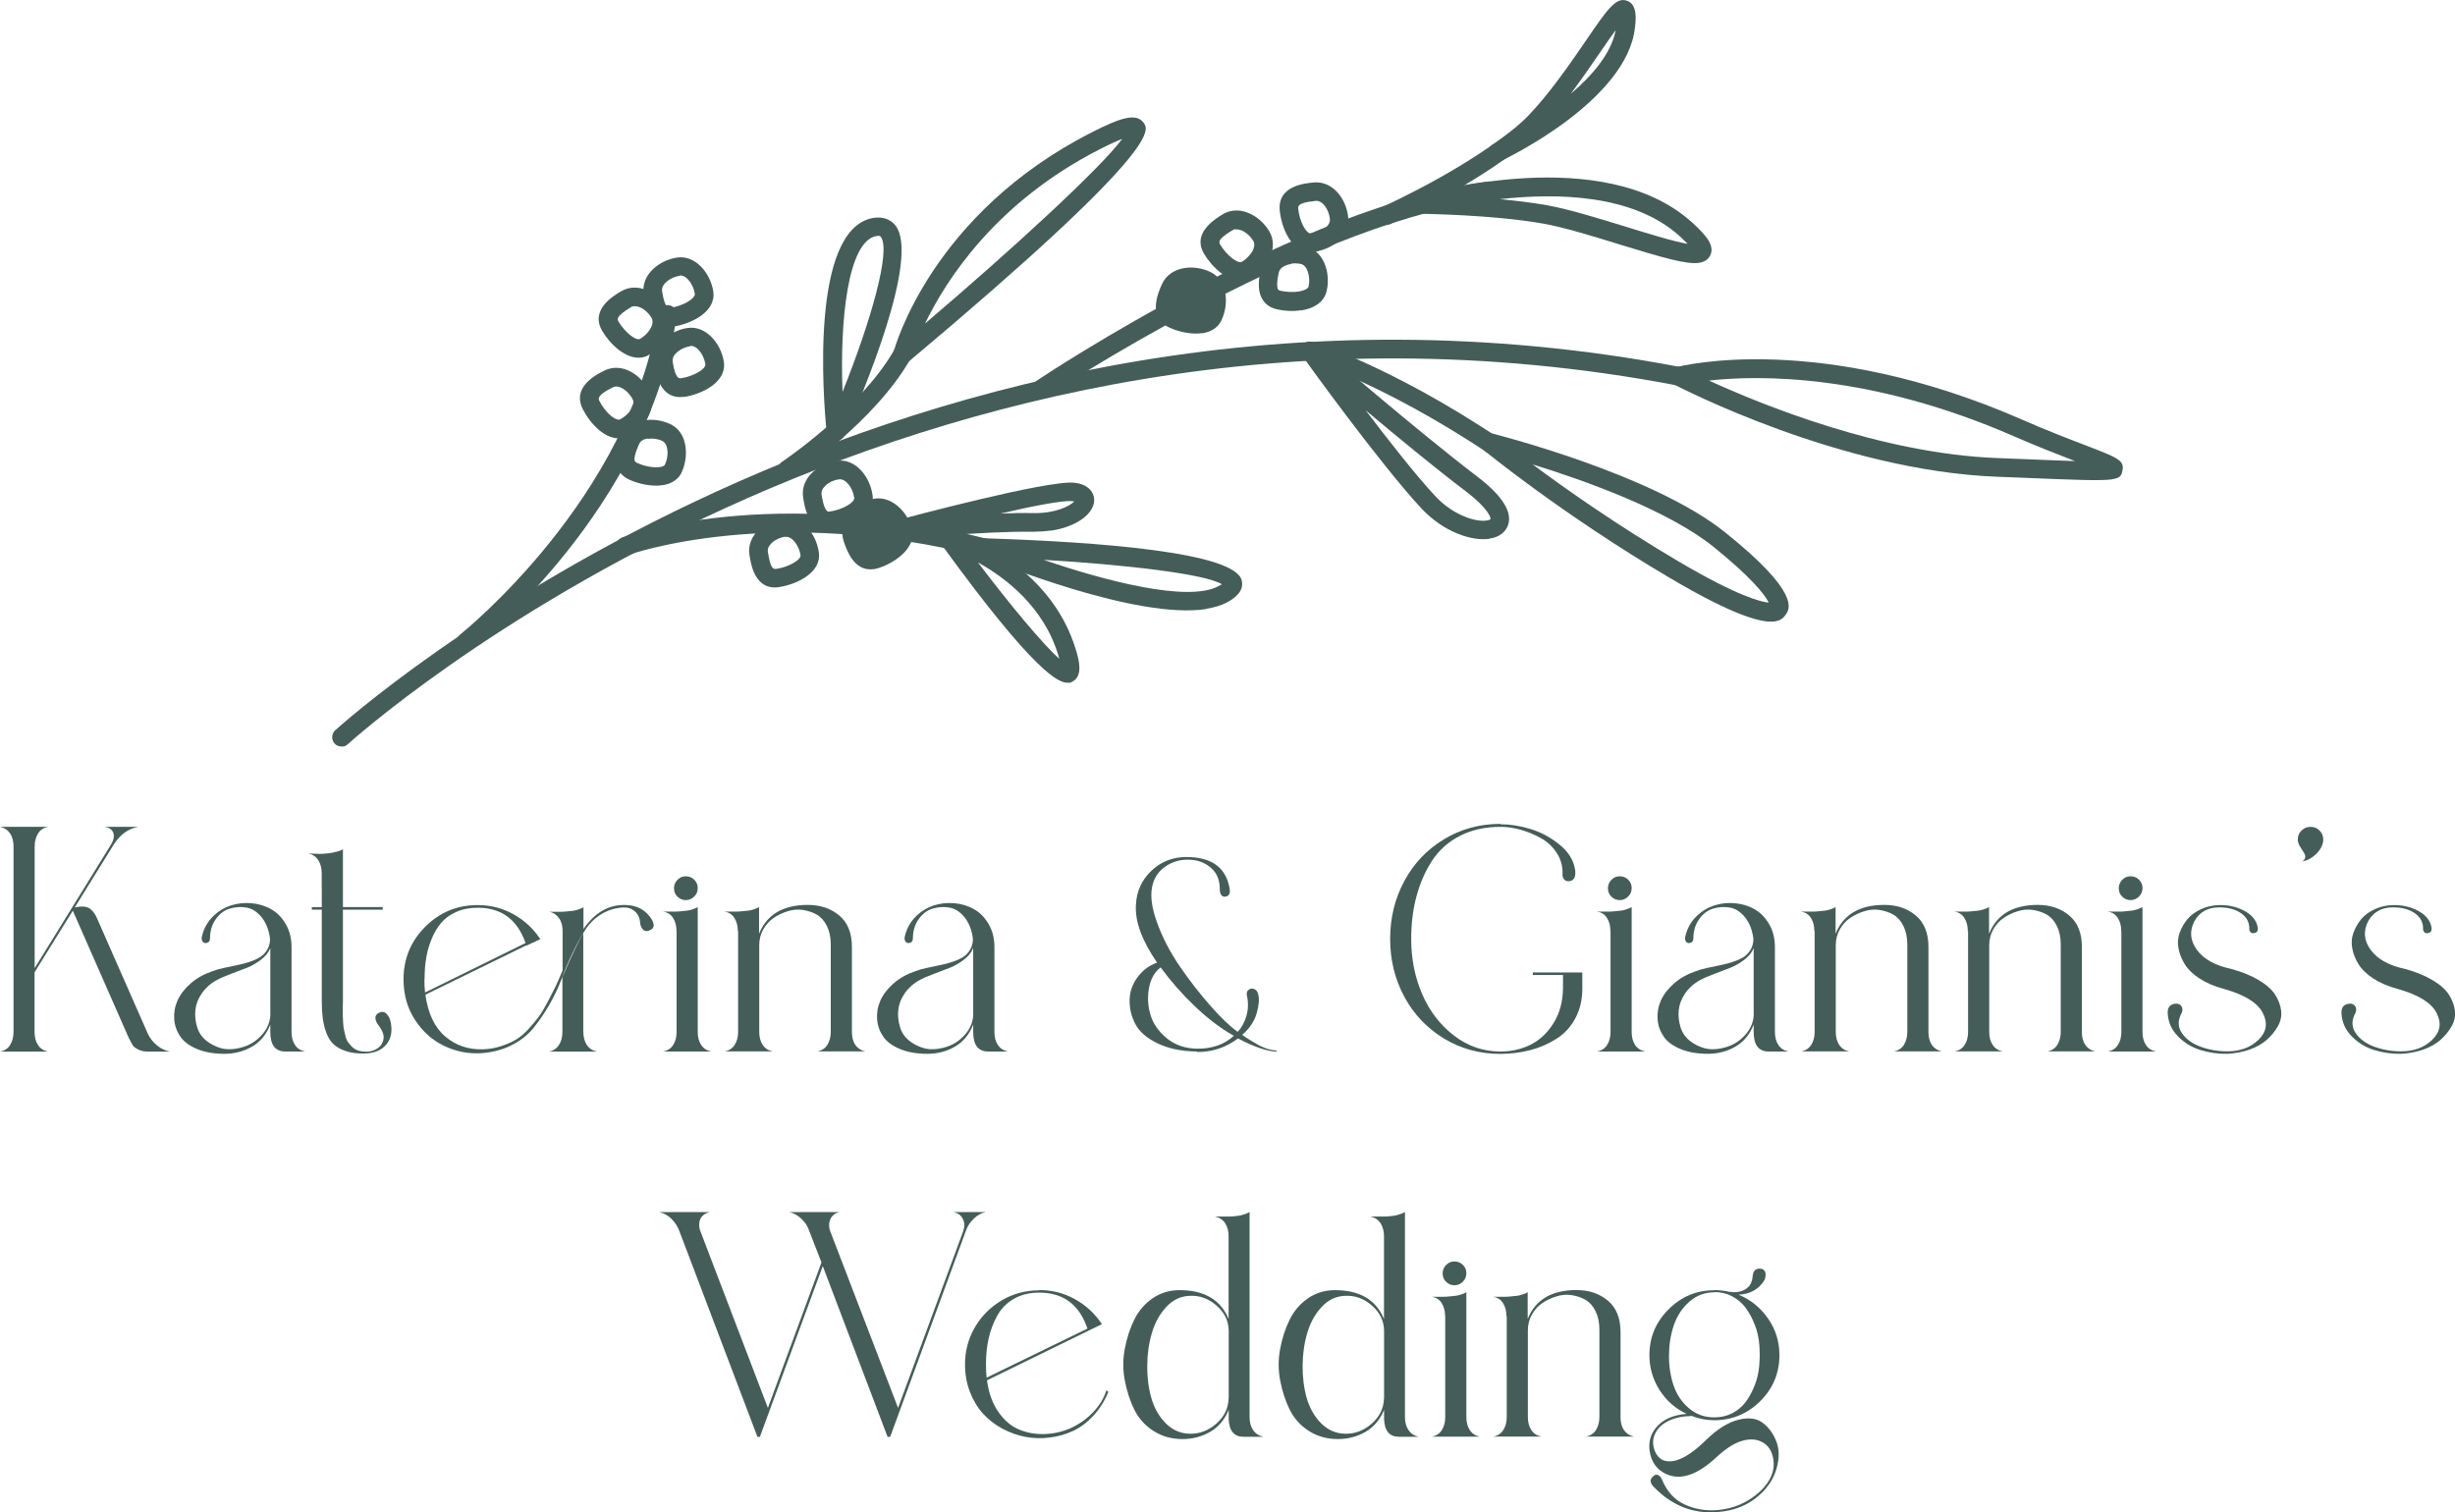 <?xml version="1.0" encoding="UTF-8"?>
<svg id="Layer_2" data-name="Layer 2" xmlns="http://www.w3.org/2000/svg" viewBox="0 0 267.02 164.5">
  <defs>
    <style>
      .cls-1 {
        fill: #455d58;
        stroke-width: 0px;
      }
    </style>
  </defs>
  <g id="Calque_1" data-name="Calque 1">
    <g>
      <path class="cls-1" d="m3.77,105.32l8.24-13.34c.33-.51.44-.95.33-1.33-.11-.37-.41-.61-.93-.7h3.6c-1.07.21-1.94.84-2.62,1.89-1.77,2.86-3.19,5.16-4.26,6.88.72-.16,1.25-.13,1.59.09.34.22.61.58.82,1.06l5.52,12.54c.23.51.57.95,1.01,1.31s.92.59,1.43.68h-2.41c-.42,0-.78-.08-1.08-.24-.3-.16-.5-.32-.59-.47s-.23-.41-.42-.79l-6.08-13.83-4.16,6.7v6.5c0,.56.12,1.03.37,1.41s.61.62,1.1.72H0c.49-.09.86-.33,1.1-.72s.37-.86.37-1.41v-20.19c0-.35-.05-.67-.16-.98-.1-.3-.27-.55-.49-.75-.22-.2-.5-.33-.82-.4h5.24c-.49.09-.86.33-1.1.72s-.37.85-.37,1.41v13.24Z"/>
      <path class="cls-1" d="m33.17,114.39h-2.13c-1.1,0-1.64-.71-1.64-2.13v-.8c-.42,1.07-1.08,1.87-1.97,2.39-.9.52-1.9.79-3.02.79s-2.13-.17-2.97-.52-1.45-.8-1.83-1.36c-.38-.56-.61-1.18-.66-1.87s.06-1.36.35-2.03c.29-.66.77-1.29,1.43-1.87.66-.58,1.45-1.02,2.36-1.33.35-.14.79-.27,1.33-.38s1.01-.21,1.43-.3c.42-.08.86-.2,1.31-.35.45-.15.83-.32,1.13-.51s.56-.45.77-.8.31-.74.31-1.19c-.12-.95-.42-1.73-.91-2.34-.49-.6-1.04-.96-1.66-1.06-.62-.11-1.23-.06-1.83.12-.61.19-1.11.58-1.52,1.17-.41.59-.61,1.29-.61,2.08,0,.28-.14.44-.42.49-.28.02-.44-.13-.49-.45,0-.12.02-.26.07-.42.21-.79.6-1.47,1.17-2.03.57-.56,1.22-.95,1.94-1.19.72-.23,1.47-.31,2.25-.24s1.49.28,2.13.65c.64.36,1.17.9,1.59,1.62s.63,1.56.63,2.51v9.22c0,.56.12,1.03.37,1.41.25.38.61.62,1.1.72Zm-3.77-4.16v-7.09c-.19.47-.52.89-1.01,1.26-.49.37-.98.66-1.48.86-.5.2-1.1.42-1.78.68-.69.26-1.22.49-1.59.7-.67.37-1.21.86-1.61,1.45-.4.59-.62,1.19-.68,1.8-.06.6,0,1.2.18,1.8.17.59.49,1.09.96,1.48s1.02.68,1.66.86c.64.17,1.39.15,2.25-.09.86-.23,1.59-.69,2.2-1.38.61-.69.91-1.46.91-2.32Z"/>
      <path class="cls-1" d="m34.99,96.65v-1.64c0-.56-.12-1.04-.37-1.43s-.61-.64-1.1-.73c.09,0,.3,0,.63.02s.56.02.7.02.35-.01.63-.04.51-.05.68-.09c.18-.04.37-.08.58-.14.21-.06.39-.13.56-.23v6.29h4.33v.28h-4.33v10.02c0,.09,0,.31-.02.65-.01.34-.01.59,0,.77.01.18.02.44.04.79s.04.62.09.82c.05.2.11.44.17.72.07.28.17.51.3.68.13.17.28.34.45.51.18.16.39.29.65.37.26.08.53.12.84.12.49,0,.91-.13,1.27-.38.36-.26.57-.6.63-1.05.06-.44-.17-.98-.68-1.61-.33-.58-.27-.98.18-1.19.4-.21.73-.09,1.01.35.09.12.16.27.21.45.28,1.07.14,1.94-.4,2.62-.55.68-1.39,1.01-2.53,1.01-.74,0-1.39-.09-1.94-.28-.55-.19-.98-.44-1.31-.75-.33-.31-.58-.73-.77-1.24-.19-.51-.31-1.02-.38-1.54-.07-.51-.11-1.12-.11-1.82v-10.02h-1.08v-.28h1.08v-2.03Z"/>
      <path class="cls-1" d="m70.92,100.08c.3.56.22.93-.24,1.12-.4.19-.7.08-.91-.31-.07-.12-.12-.26-.14-.42-.02-.56-.21-.99-.56-1.31-.35-.32-.78-.46-1.29-.44-.89.05-1.69.3-2.41.75-.72.45-1.31,1.04-1.76,1.76-.45.72-.9,1.54-1.34,2.46-.44.92-.84,1.86-1.2,2.83-.36.97-.81,1.91-1.35,2.83-.53.92-1.11,1.75-1.71,2.5-.61.74-1.39,1.36-2.36,1.85-.97.49-2.05.78-3.27.87-1.4.09-2.74-.16-4.03-.77-1.29-.61-2.36-1.55-3.2-2.83-.84-1.28-1.26-2.76-1.26-4.44,0-2.23.79-4.14,2.36-5.71,1.57-1.57,3.47-2.36,5.71-2.36,1.4,0,2.69.33,3.89,1s2.17,1.57,2.92,2.71l-1.5.7v-.04l-11,5.38c.28,2.05,1,3.56,2.15,4.54,1.15.98,2.51,1.44,4.07,1.4.7-.02,1.36-.13,1.97-.33.62-.2,1.16-.43,1.62-.7.46-.27.92-.65,1.38-1.15.45-.5.83-.95,1.12-1.34s.62-.94.98-1.62c.36-.69.64-1.23.84-1.64.2-.41.46-1.01.79-1.8v-4.26c0-.37-.05-.7-.16-.99s-.27-.54-.51-.75c-.23-.21-.5-.34-.8-.38h1.31c.13,0,.34-.01.63-.04s.52-.05.68-.07c.16-.02.35-.07.56-.14.21-.07.4-.15.56-.24v2.37c1.21-1.77,2.7-2.64,4.47-2.62,1.35,0,2.35.55,3,1.64Zm-24.76,6.46c0,.49.02.97.07,1.43l10.93-5.38c-.89-2.56-2.62-3.84-5.2-3.84-.86,0-1.63.14-2.3.44-.68.29-1.23.69-1.66,1.19-.43.5-.79,1.1-1.06,1.78-.28.69-.48,1.38-.59,2.09-.12.71-.17,1.47-.17,2.29Zm17.29,5.73c0,.56.13,1.03.38,1.41.26.38.63.62,1.12.72h-5.24c.47-.09.83-.33,1.08-.72.26-.38.38-.86.38-1.41v-5.97c1.02-2.4,1.78-3.98,2.27-4.75v10.72Z"/>
      <path class="cls-1" d="m73.58,101.3c0-.56-.12-1.04-.37-1.43-.24-.4-.61-.63-1.1-.7h1.33c.14,0,.35-.01.63-.04s.51-.05.68-.07c.18-.02.37-.07.58-.14.21-.07.4-.15.56-.24v13.58c0,.56.12,1.03.37,1.41.25.38.61.62,1.1.72h-5.24c.49-.09.86-.33,1.1-.72.25-.38.37-.86.37-1.41v-10.97Zm.37-5.8c.2-.12.41-.17.65-.17s.45.06.65.17c.2.12.35.27.47.47.12.2.17.41.17.65,0,.19-.04.35-.1.51-.07.15-.16.28-.28.4s-.25.21-.4.28-.32.11-.51.11c-.35,0-.65-.12-.91-.37-.26-.25-.38-.55-.38-.93,0-.23.06-.45.18-.65.12-.2.27-.35.47-.47Z"/>
      <path class="cls-1" d="m80.25,101.3c0-.56-.12-1.04-.37-1.43-.24-.4-.61-.63-1.1-.7h1.33c.14,0,.35-.01.63-.04s.51-.05.68-.07c.18-.02.37-.07.58-.14.21-.07.4-.15.56-.24v2.9c.84-2.09,2.61-3.14,5.31-3.14,1.35,0,2.49.38,3.41,1.15.92.77,1.38,1.91,1.38,3.42v9.25c0,.37.05.7.16.99.1.29.27.54.49.73.22.2.5.33.82.4h-5.24c.49-.09.86-.33,1.1-.72s.37-.86.37-1.41v-9.5c0-.77-.14-1.44-.42-2.01-.28-.57-.65-.98-1.1-1.24-.45-.26-.96-.42-1.5-.51-.55-.08-1.1-.04-1.66.14-.56.17-1.06.41-1.52.72s-.83.72-1.13,1.24c-.3.52-.45,1.1-.45,1.73v9.43c0,.56.12,1.03.37,1.41.25.38.61.62,1.1.72h-5.24c.49-.09.86-.33,1.1-.72.25-.38.37-.86.37-1.41v-10.97Z"/>
      <path class="cls-1" d="m109.62,114.39h-2.13c-1.1,0-1.64-.71-1.64-2.13v-.8c-.42,1.07-1.08,1.87-1.97,2.39-.9.52-1.9.79-3.02.79s-2.13-.17-2.97-.52-1.45-.8-1.83-1.36c-.38-.56-.61-1.18-.66-1.87s.06-1.36.35-2.03c.29-.66.77-1.29,1.43-1.87.66-.58,1.45-1.02,2.36-1.33.35-.14.79-.27,1.33-.38s1.01-.21,1.43-.3c.42-.08.86-.2,1.31-.35.45-.15.83-.32,1.13-.51s.56-.45.77-.8.31-.74.31-1.19c-.12-.95-.42-1.73-.91-2.34-.49-.6-1.04-.96-1.66-1.06-.62-.11-1.23-.06-1.83.12-.61.19-1.11.58-1.52,1.17-.41.59-.61,1.29-.61,2.08,0,.28-.14.44-.42.49-.28.02-.44-.13-.49-.45,0-.12.02-.26.07-.42.21-.79.6-1.47,1.17-2.03.57-.56,1.22-.95,1.94-1.19.72-.23,1.47-.31,2.25-.24s1.49.28,2.13.65c.64.36,1.17.9,1.59,1.62s.63,1.56.63,2.51v9.22c0,.56.12,1.03.37,1.41.25.38.61.62,1.1.72Zm-3.77-4.16v-7.09c-.19.47-.52.89-1.01,1.26-.49.37-.98.66-1.48.86-.5.2-1.1.42-1.78.68-.69.26-1.22.49-1.59.7-.67.37-1.21.86-1.61,1.45-.4.59-.62,1.19-.68,1.8-.06.6,0,1.2.18,1.8.17.59.49,1.09.96,1.48s1.02.68,1.66.86c.64.17,1.39.15,2.25-.09.86-.23,1.59-.69,2.2-1.38.61-.69.91-1.46.91-2.32Z"/>
      <path class="cls-1" d="m130.18,114.39c-1.68-.02-3.1-.32-4.28-.89-1.18-.57-1.98-1.27-2.41-2.09s-.64-1.69-.63-2.59c.01-.9.29-1.72.84-2.48.55-.76,1.26-1.3,2.15-1.62-1.65-2.4-2.42-4.49-2.3-6.29.07-1.47.63-2.7,1.68-3.7,1.05-1,2.32-1.5,3.81-1.5,2.7,0,4.26,1.11,4.68,3.32.12.58-.01.91-.38.98-.33.07-.54-.08-.63-.45-.02-.09-.04-.19-.04-.28.02-1.02-.3-1.83-.98-2.41-.68-.58-1.51-.87-2.51-.87-.86,0-1.65.23-2.36.7-.71.47-1.18,1.1-1.42,1.89-.33,1.09-.19,2.48.42,4.17.6,1.69,1.45,3.32,2.53,4.89,1.08,1.57,2.2,3,3.35,4.3,1.15,1.29,2.12,2.22,2.92,2.78.42-.44.73-1.01.94-1.71.21-.7.23-1.43.07-2.2-.07-.28-.02-.5.16-.65.18-.15.38-.19.61-.1.23.08.38.27.45.58.14.51.08,1.2-.17,2.08-.26.87-.78,1.65-1.57,2.32.05.05.2.16.47.33.27.17.45.29.56.35.11.06.27.16.51.3.23.14.42.24.56.3.14.06.31.13.52.21.21.08.41.13.59.16.19.02.36.05.52.07v.11c-1-.02-2.4-.5-4.19-1.43-1.33,1-2.82,1.49-4.47,1.47Zm0-.31c1.63.02,2.97-.44,4.02-1.4-1.44-.81-2.86-1.89-4.26-3.23-1.4-1.34-2.63-2.74-3.7-4.21-.65.49-1.07,1.22-1.26,2.2-.19.98-.14,1.95.14,2.92.28.97.87,1.82,1.76,2.57.9.74,2,1.13,3.3,1.15Z"/>
      <path class="cls-1" d="m163.22,89.67c1.02,0,2.1.17,3.23.51s2.18.9,3.16,1.69,1.55,1.71,1.71,2.76c.09.72-.09,1.13-.56,1.22-.37.07-.63-.07-.77-.42-.05-.12-.06-.24-.04-.38.02-.84-.19-1.6-.65-2.29-.45-.69-1.04-1.22-1.75-1.61s-1.44-.68-2.18-.89c-.74-.21-1.47-.31-2.16-.31-1.68,0-3.16.33-4.44.99-1.28.66-2.29,1.58-3.04,2.74s-1.3,2.46-1.68,3.88-.56,2.96-.56,4.61c0,2.14.4,4.14,1.2,5.99s1.96,3.35,3.46,4.5,3.18,1.73,5.05,1.73c1.16,0,2.24-.24,3.23-.72.99-.48,1.83-1.25,2.51-2.32.69-1.07,1.04-2.36,1.06-3.88v-1.4h-3.28v-.28h5.38v1.78c0,1.21-.26,2.29-.77,3.23-.51.94-1.2,1.69-2.08,2.23-.87.55-1.82.96-2.85,1.22s-2.09.4-3.21.4c-2.26,0-4.31-.56-6.15-1.68-1.84-1.12-3.27-2.63-4.3-4.54-1.03-1.91-1.54-4-1.54-6.29s.51-4.38,1.54-6.29c1.02-1.91,2.46-3.42,4.3-4.54,1.84-1.12,3.89-1.68,6.15-1.68Z"/>
      <path class="cls-1" d="m175.16,101.3c0-.56-.12-1.04-.37-1.43-.24-.4-.61-.63-1.1-.7h1.33c.14,0,.35-.01.63-.04s.51-.05.68-.07c.18-.02.37-.07.58-.14.21-.07.4-.15.56-.24v13.58c0,.56.12,1.03.37,1.41.25.38.61.62,1.1.72h-5.24c.49-.09.86-.33,1.1-.72.25-.38.37-.86.37-1.41v-10.97Zm.37-5.8c.2-.12.41-.17.65-.17s.45.06.65.17c.2.12.35.27.47.47.12.2.17.41.17.65,0,.19-.04.35-.1.51-.07.15-.16.28-.28.4s-.25.21-.4.28-.32.11-.51.11c-.35,0-.65-.12-.91-.37-.26-.25-.38-.55-.38-.93,0-.23.06-.45.18-.65.12-.2.27-.35.47-.47Z"/>
      <path class="cls-1" d="m194.51,114.39h-2.13c-1.1,0-1.64-.71-1.64-2.13v-.8c-.42,1.07-1.08,1.87-1.97,2.39-.9.52-1.9.79-3.02.79s-2.13-.17-2.97-.52-1.45-.8-1.83-1.36c-.38-.56-.61-1.18-.66-1.87s.06-1.36.35-2.03c.29-.66.77-1.29,1.43-1.87.66-.58,1.45-1.02,2.36-1.33.35-.14.79-.27,1.33-.38s1.01-.21,1.43-.3c.42-.08.86-.2,1.31-.35.45-.15.83-.32,1.13-.51s.56-.45.77-.8.31-.74.31-1.19c-.12-.95-.42-1.73-.91-2.34-.49-.6-1.04-.96-1.66-1.06-.62-.11-1.23-.06-1.83.12-.61.19-1.11.58-1.52,1.17-.41.59-.61,1.29-.61,2.08,0,.28-.14.44-.42.49-.28.02-.44-.13-.49-.45,0-.12.02-.26.07-.42.21-.79.6-1.47,1.17-2.03.57-.56,1.22-.95,1.94-1.19.72-.23,1.47-.31,2.25-.24s1.49.28,2.13.65c.64.36,1.17.9,1.59,1.62s.63,1.56.63,2.51v9.22c0,.56.12,1.03.37,1.41.25.38.61.62,1.1.72Zm-3.77-4.16v-7.09c-.19.47-.52.89-1.01,1.26-.49.37-.98.66-1.48.86-.5.2-1.1.42-1.78.68-.69.26-1.22.49-1.59.7-.67.37-1.21.86-1.61,1.45-.4.59-.62,1.19-.68,1.8-.06.6,0,1.2.18,1.8.17.59.49,1.09.96,1.48s1.02.68,1.66.86c.64.17,1.39.15,2.25-.09.86-.23,1.59-.69,2.2-1.38.61-.69.91-1.46.91-2.32Z"/>
      <path class="cls-1" d="m197.34,101.3c0-.56-.12-1.04-.37-1.43-.24-.4-.61-.63-1.1-.7h1.33c.14,0,.35-.01.63-.04s.51-.05.68-.07c.18-.02.37-.07.58-.14.21-.07.4-.15.56-.24v2.9c.84-2.09,2.61-3.14,5.31-3.14,1.35,0,2.49.38,3.41,1.15.92.77,1.38,1.91,1.38,3.42v9.25c0,.37.05.7.16.99.1.29.27.54.49.73.22.2.5.33.82.4h-5.24c.49-.09.86-.33,1.1-.72s.37-.86.37-1.41v-9.5c0-.77-.14-1.44-.42-2.01-.28-.57-.65-.98-1.1-1.24-.45-.26-.96-.42-1.5-.51-.55-.08-1.1-.04-1.66.14-.56.17-1.06.41-1.52.72s-.83.72-1.13,1.24c-.3.52-.45,1.1-.45,1.73v9.43c0,.56.12,1.03.37,1.41.25.38.61.62,1.1.72h-5.24c.49-.09.86-.33,1.1-.72.25-.38.37-.86.37-1.41v-10.97Z"/>
      <path class="cls-1" d="m214.03,101.3c0-.56-.12-1.04-.37-1.43-.24-.4-.61-.63-1.1-.7h1.33c.14,0,.35-.01.63-.04s.51-.05.68-.07c.18-.02.37-.07.58-.14.21-.07.4-.15.56-.24v2.9c.84-2.09,2.61-3.14,5.31-3.14,1.35,0,2.49.38,3.41,1.15.92.77,1.38,1.91,1.38,3.42v9.25c0,.37.05.7.16.99.1.29.27.54.49.73.22.2.5.33.82.4h-5.24c.49-.09.86-.33,1.1-.72s.37-.86.37-1.41v-9.5c0-.77-.14-1.44-.42-2.01-.28-.57-.65-.98-1.1-1.24-.45-.26-.96-.42-1.5-.51-.55-.08-1.1-.04-1.66.14-.56.17-1.06.41-1.52.72s-.83.72-1.13,1.24c-.3.52-.45,1.1-.45,1.73v9.43c0,.56.12,1.03.37,1.41.25.38.61.62,1.1.72h-5.24c.49-.09.86-.33,1.1-.72.25-.38.37-.86.37-1.41v-10.97Z"/>
      <path class="cls-1" d="m230.72,101.3c0-.56-.12-1.04-.37-1.43-.24-.4-.61-.63-1.1-.7h1.33c.14,0,.35-.01.63-.04s.51-.05.68-.07c.18-.02.37-.07.58-.14.21-.07.4-.15.56-.24v13.58c0,.56.12,1.03.37,1.41.25.38.61.62,1.1.72h-5.24c.49-.09.86-.33,1.1-.72.25-.38.37-.86.37-1.41v-10.97Zm.37-5.8c.2-.12.41-.17.65-.17s.45.06.65.17c.2.12.35.27.47.47.12.2.17.41.17.65,0,.19-.04.35-.1.51-.07.15-.16.28-.28.4s-.25.21-.4.28-.32.11-.51.11c-.35,0-.65-.12-.91-.37-.26-.25-.38-.55-.38-.93,0-.23.06-.45.18-.65.12-.2.27-.35.47-.47Z"/>
      <path class="cls-1" d="m244.65,101.02c0-.7-.3-1.26-.91-1.68-.61-.42-1.4-.63-2.37-.63-1.23,0-2.13.5-2.69,1.5-.56,1.07-.47,2.12.28,3.14.74,1,1.99,1.69,3.74,2.06,1.19.33,2.19.74,3.02,1.24.83.5,1.41,1.03,1.76,1.59.35.56.56,1.13.63,1.71.07.58-.05,1.14-.35,1.68-.3.54-.7,1.03-1.19,1.47-.49.44-1.11.8-1.87,1.07-.76.27-1.57.42-2.43.47-.98.02-1.94-.11-2.9-.4-.96-.29-1.78-.79-2.48-1.5-.7-.71-1.07-1.55-1.12-2.53-.02-.58.22-.92.73-1.01.42-.07.7.07.84.42.05.16.04.35-.04.56-.44.79-.44,1.52,0,2.18.44.66,1.12,1.17,2.03,1.5.91.34,1.89.51,2.93.51,1.4,0,2.53-.42,3.4-1.27.87-.85,1.02-1.83.44-2.93-.58-1.11-2-1.97-4.26-2.6-1.03-.28-1.9-.66-2.62-1.13s-1.25-.99-1.59-1.54c-.34-.55-.57-1.12-.68-1.71-.12-.59-.08-1.16.12-1.71.2-.55.48-1.04.85-1.49.37-.44.86-.8,1.47-1.08.61-.28,1.26-.43,1.96-.45.98-.02,1.87.17,2.67.58.8.41,1.3.95,1.49,1.62.14.49.05.77-.28.84-.28.07-.47-.02-.56-.28-.02-.07-.04-.13-.04-.17Z"/>
      <path class="cls-1" d="m250.33,90.35c.27-.27.59-.4.98-.4s.71.13.98.4c.27.27.4.6.4.99,0,.33-.11.66-.31.99-.21.34-.49.64-.84.89-.35.26-.72.42-1.12.49.35-.26.41-.57.17-.94-.05-.07-.12-.18-.21-.33-.09-.15-.17-.27-.23-.37-.06-.09-.11-.21-.16-.35s-.07-.27-.07-.38c0-.4.13-.73.4-.99Z"/>
      <path class="cls-1" d="m263.55,101.02c0-.7-.3-1.26-.91-1.68-.61-.42-1.4-.63-2.37-.63-1.23,0-2.13.5-2.69,1.5-.56,1.07-.47,2.12.28,3.14.74,1,1.99,1.69,3.74,2.06,1.19.33,2.19.74,3.02,1.24.83.5,1.41,1.03,1.76,1.59.35.56.56,1.13.63,1.71.07.58-.05,1.14-.35,1.68-.3.54-.7,1.03-1.19,1.47-.49.44-1.11.8-1.87,1.07-.76.27-1.57.42-2.43.47-.98.02-1.94-.11-2.9-.4-.96-.29-1.78-.79-2.48-1.5-.7-.71-1.07-1.55-1.12-2.53-.02-.58.22-.92.73-1.01.42-.07.7.07.84.42.05.16.04.35-.04.56-.44.79-.44,1.52,0,2.18.44.66,1.12,1.17,2.03,1.5.91.34,1.89.51,2.93.51,1.4,0,2.53-.42,3.4-1.27.87-.85,1.02-1.83.44-2.93-.58-1.11-2-1.97-4.26-2.6-1.03-.28-1.9-.66-2.62-1.13s-1.25-.99-1.59-1.54c-.34-.55-.57-1.12-.68-1.71-.12-.59-.08-1.16.12-1.71.2-.55.48-1.04.85-1.49.37-.44.86-.8,1.47-1.08.61-.28,1.26-.43,1.96-.45.98-.02,1.87.17,2.67.58.8.41,1.3.95,1.49,1.62.14.49.05.77-.28.84-.28.07-.47-.02-.56-.28-.02-.07-.04-.13-.04-.17Z"/>
      <path class="cls-1" d="m82.38,156.3l-8.49-22.38c-.19-.51-.48-.96-.87-1.34s-.84-.62-1.33-.72h5.52c-.33.07-.59.2-.79.4-.2.2-.31.42-.35.68s-.02.54.05.84l7.4,19.38,5.83-15.82-1.33-3.42c-.16-.51-.45-.96-.86-1.34s-.84-.62-1.31-.72h5.48c-.47.09-.79.33-.98.7-.19.37-.22.78-.11,1.22l7.44,19.38,7.09-19.24c.16-.49.15-.93-.05-1.33-.2-.4-.54-.64-1.03-.73h3.53c-.47.09-.9.33-1.29.7s-.69.81-.87,1.33l-8.24,22.42h-.28l-7.05-18.58-6.84,18.58h-.28Z"/>
      <path class="cls-1" d="m113.04,140.34c1.4,0,2.69.33,3.89,1s2.17,1.57,2.92,2.71l-1.5.73-11,5.38c.19,1.4.61,2.55,1.26,3.47s1.41,1.55,2.27,1.9,1.79.51,2.79.47c1-.04,1.94-.26,2.83-.66.88-.41,1.68-.97,2.37-1.69.7-.72,1.19-1.52,1.47-2.41l.21.18c-.4.98-.93,1.83-1.61,2.57s-1.41,1.29-2.2,1.66-1.64.62-2.55.73c-.91.12-1.79.09-2.66-.07-.86-.16-1.69-.46-2.5-.89-.8-.43-1.5-.97-2.1-1.62-.59-.65-1.07-1.44-1.43-2.37-.36-.93-.54-1.93-.54-3,0-1.47.36-2.82,1.08-4.05.72-1.23,1.7-2.21,2.93-2.93s2.58-1.08,4.05-1.08Zm-5.73,9.53l10.97-5.34c-.89-2.61-2.63-3.91-5.24-3.91-1.05,0-1.96.22-2.74.66-.78.44-1.39,1.05-1.82,1.82s-.74,1.59-.94,2.46c-.2.87-.3,1.82-.3,2.85,0,.51.02,1,.07,1.47Z"/>
      <path class="cls-1" d="m137.38,156.3h-2.13c-1.02,0-1.56-.64-1.61-1.92v-1.01c-.44,1.07-1.11,1.87-2.01,2.39-.9.52-1.9.79-3.02.79-1.19,0-2.24-.3-3.16-.89-.92-.59-1.61-1.37-2.08-2.32s-.81-2.01-1.03-3.16c-.22-1.15-.22-2.3,0-3.46.22-1.15.56-2.21,1.03-3.16.47-.95,1.13-1.73,1.99-2.32.86-.59,1.84-.89,2.93-.89,2.7,0,4.48,1.05,5.34,3.14v-9.01c0-.56-.13-1.03-.38-1.42-.26-.38-.63-.62-1.12-.72h1.49c.2,0,.37,0,.51-.02.14-.01.3-.03.47-.05.18-.02.33-.05.47-.09s.28-.08.44-.14c.15-.06.28-.12.4-.19v22.31c0,.56.13,1.03.38,1.41.26.38.62.62,1.08.72Zm-3.74-4.16v-7.4c-.02-1.07-.47-1.98-1.35-2.74s-1.86-1.1-2.95-1.03c-.96.05-1.79.45-2.5,1.22s-1.23,1.71-1.55,2.81c-.33,1.11-.5,2.29-.51,3.56-.01,1.27.14,2.45.45,3.54.32,1.09.84,2.01,1.57,2.74s1.6,1.11,2.6,1.13c1.07.02,2.04-.34,2.9-1.1.86-.76,1.3-1.67,1.33-2.74Z"/>
      <path class="cls-1" d="m154.28,156.3h-2.13c-1.02,0-1.56-.64-1.61-1.92v-1.01c-.44,1.07-1.11,1.87-2.01,2.39-.9.52-1.9.79-3.02.79-1.19,0-2.24-.3-3.16-.89-.92-.59-1.61-1.37-2.08-2.32s-.81-2.01-1.03-3.16c-.22-1.15-.22-2.3,0-3.46.22-1.15.56-2.21,1.03-3.16.47-.95,1.13-1.73,1.99-2.32.86-.59,1.84-.89,2.93-.89,2.7,0,4.48,1.05,5.34,3.14v-9.01c0-.56-.13-1.03-.38-1.42-.26-.38-.63-.62-1.12-.72h1.49c.2,0,.37,0,.51-.02.14-.01.3-.03.47-.05.18-.02.33-.05.47-.09s.28-.08.44-.14c.15-.06.28-.12.4-.19v22.31c0,.56.13,1.03.38,1.41.26.38.62.62,1.08.72Zm-3.74-4.16v-7.4c-.02-1.07-.47-1.98-1.35-2.74s-1.86-1.1-2.95-1.03c-.96.05-1.79.45-2.5,1.22s-1.23,1.71-1.55,2.81c-.33,1.11-.5,2.29-.51,3.56-.01,1.27.14,2.45.45,3.54.32,1.09.84,2.01,1.57,2.74s1.6,1.11,2.6,1.13c1.07.02,2.04-.34,2.9-1.1.86-.76,1.3-1.67,1.33-2.74Z"/>
      <path class="cls-1" d="m157.18,143.2c0-.56-.12-1.04-.37-1.43-.24-.4-.61-.63-1.1-.7h1.33c.14,0,.35-.01.63-.04s.51-.05.68-.07c.18-.02.37-.07.58-.14.21-.07.4-.15.56-.24v13.58c0,.56.12,1.03.37,1.41.25.38.61.62,1.1.72h-5.24c.49-.09.86-.33,1.1-.72.25-.38.37-.86.37-1.41v-10.97Zm.37-5.8c.2-.12.41-.17.65-.17s.45.06.65.17c.2.12.35.27.47.47.12.2.17.41.17.65,0,.19-.04.35-.1.51-.07.15-.16.28-.28.4s-.25.21-.4.28-.32.11-.51.11c-.35,0-.65-.12-.91-.37-.26-.25-.38-.55-.38-.93,0-.23.06-.45.18-.65.12-.2.27-.35.47-.47Z"/>
      <path class="cls-1" d="m163.85,143.2c0-.56-.12-1.04-.37-1.43-.24-.4-.61-.63-1.1-.7h1.33c.14,0,.35-.01.63-.04s.51-.05.68-.07c.18-.02.37-.07.58-.14.21-.07.4-.15.56-.24v2.9c.84-2.09,2.61-3.14,5.31-3.14,1.35,0,2.49.38,3.41,1.15.92.77,1.38,1.91,1.38,3.42v9.25c0,.37.05.7.16.99.1.29.27.54.49.73.22.2.5.33.82.4h-5.24c.49-.09.86-.33,1.1-.72s.37-.86.37-1.41v-9.5c0-.77-.14-1.44-.42-2.01-.28-.57-.65-.98-1.1-1.24-.45-.26-.96-.42-1.5-.51-.55-.08-1.1-.04-1.66.14-.56.17-1.06.41-1.52.72s-.83.72-1.13,1.24c-.3.52-.45,1.1-.45,1.73v9.43c0,.56.12,1.03.37,1.41.25.38.61.62,1.1.72h-5.24c.49-.09.86-.33,1.1-.72.25-.38.37-.86.37-1.41v-10.97Z"/>
      <path class="cls-1" d="m186.44,140.34c.42,0,.84.04,1.26.11.14.02.26.05.35.07.7.12,1.29.03,1.78-.26s.76-.77.8-1.45c.05-.51.28-.78.7-.8.4-.02.63.15.7.52.02.23-.01.47-.1.7-.63,1.03-1.57,1.56-2.83,1.61,1.3.54,2.37,1.4,3.2,2.59.83,1.19,1.24,2.51,1.24,3.98,0,1.96-.69,3.63-2.08,5.01s-3.06,2.08-5.01,2.08c-.86,0-1.7-.16-2.51-.49v.04c-.53,0-1.05.06-1.55.19-.5.13-.93.31-1.29.54-.36.23-.65.5-.86.8-.49.7-.57,1.47-.24,2.3.4.93,1.14,1.27,2.23,1.01.98-.26,2.11-1.02,3.39-2.3,1.21-1.16,2.37-1.88,3.49-2.15s2-.14,2.65.37c.65.51,1.13,1.18,1.45,2.01.32.83.33,1.77.04,2.85s-.87,2.01-1.73,2.83c-1.28,1.21-2.86,1.87-4.75,1.99-2.63.21-4.92-.7-6.88-2.72-.42-.42-.47-.79-.14-1.12.28-.3.56-.3.84,0,.07.09.13.2.18.31.53,1.28,1.34,2.18,2.43,2.69,1.08.51,2.26.72,3.54.63,1.79-.14,3.35-.81,4.68-2.02,1.21-1.14,1.69-2.36,1.43-3.67-.21-1.03-.78-1.66-1.71-1.92-1.3-.3-2.76.29-4.37,1.78-2.09,1.98-3.93,2.62-5.52,1.92-1.02-.47-1.63-1.29-1.82-2.48-.14-.96.07-1.79.63-2.51.72-.93,1.85-1.45,3.39-1.57-1.21-.56-2.19-1.42-2.93-2.57s-1.12-2.43-1.12-3.82c0-1.93.69-3.59,2.08-4.98s3.04-2.08,4.98-2.08Zm0,.25c-1.03,0-1.92.34-2.69,1.01-.77.68-1.33,1.52-1.68,2.53-.35,1.01-.53,2.11-.54,3.28-.01,1.18.15,2.27.49,3.28.34,1.01.9,1.85,1.68,2.51s1.69.99,2.74.99c.72,0,1.38-.15,1.97-.45.59-.3,1.08-.72,1.47-1.24.38-.52.71-1.13.98-1.82s.43-1.41.49-2.17.06-1.51,0-2.25-.22-1.46-.49-2.15-.59-1.29-.98-1.82c-.38-.52-.87-.94-1.47-1.26-.59-.32-1.25-.47-1.97-.47Z"/>
    </g>
    <g>
      <path class="cls-1" d="m37.28,81.2c-.32.05-.66-.06-.89-.32-.37-.41-.34-1.05.05-1.42.61-.56,61.56-55.7,146.29-39.54.55.1.91.64.81,1.19-.1.55-.64.91-1.19.81C98.66,25.96,38.43,80.42,37.83,80.96c-.16.15-.33.23-.53.26l-.02-.02Z"/>
      <path class="cls-1" d="m85.71,52.13c-.38.06-.77-.11-.99-.44-.31-.46-.17-1.1.28-1.41.09-.06,8.61-5.79,12.27-12.23.27-.49.9-.65,1.38-.37.49.27.65.9.37,1.38-3.9,6.86-12.55,12.66-12.9,12.9-.13.08-.26.14-.4.16v.02Z"/>
      <path class="cls-1" d="m98.32,39.57c-.24.04-.49,0-.7-.14-.38-.23-.55-.69-.43-1.12.15-.62,4.19-15.08,21.55-23.91,3.08-1.57,4.88-2.19,5.68-1,.53.78,1.9,2.88-25.6,25.95-.14.12-.32.19-.5.22h0Zm23.74-24.46c-.52.2-1.29.54-2.39,1.1-11.34,5.77-16.75,14.21-19.06,18.99,9.68-8.24,19.05-16.87,21.45-20.09Z"/>
      <path class="cls-1" d="m91.07,47.93c-.1.02-.2.03-.31,0-.46-.07-.8-.45-.85-.89-.37-3.67-1.82-22.01,5-23.32,1.41-.25,2.14.39,2.47.79,2.75,3.45-3.54,18.36-5.54,22.85-.13.33-.43.53-.77.59v-.02Zm4.3-22.25h-.08c-3.1.62-3.95,9.25-3.65,16.95,3.06-7.64,5.31-15.41,4.15-16.88-.03-.04-.1-.13-.44-.08h.02Z"/>
      <path class="cls-1" d="m50.84,70.8c-.34.05-.71-.08-.95-.37-.35-.44-.26-1.06.18-1.42.18-.15,18.52-14.8,21.55-34.96.08-.54.6-.93,1.14-.85.54.08.93.6.85,1.14-3.14,21-21.52,35.66-22.31,36.26-.15.1-.3.19-.48.22l.04-.03Z"/>
      <path class="cls-1" d="m73.26,35.5c-1.76.26-2.86-.92-3.25-3.52-.31-2.06,1.64-3.66,3.62-3.96,1.98-.3,3.64,1.66,3.95,3.68.34,2.26-2.47,3.54-4.31,3.82v-.02Zm.67-5.5c-1,.15-2.03.9-1.92,1.66.29,1.92.71,1.86.95,1.82,1.32-.2,2.69-1,2.61-1.52-.15-1-.91-2.09-1.65-1.98v.02Z"/>
      <path class="cls-1" d="m74.41,43.16c-1.76.26-2.86-.92-3.25-3.52-.31-2.06,1.64-3.66,3.62-3.96,1.98-.3,3.65,1.68,3.95,3.68.34,2.26-2.47,3.54-4.31,3.82v-.02Zm.67-5.5c-1,.15-2.03.9-1.92,1.66.29,1.92.71,1.86.95,1.82,1.32-.2,2.69-1,2.61-1.52-.15-1-.91-2.09-1.65-1.98v.02Z"/>
      <path class="cls-1" d="m69.8,38.89c-1.74.26-3.5-1.52-4.3-2.89-1.35-2.31,1.22-3.82,2.07-4.32,1.8-1.05,4.01.15,5.03,1.88.39.66.48,1.44.27,2.23-.29,1.09-1.15,2.16-2.24,2.79h0c-.28.17-.55.27-.83.31h0Zm-.9-5.57c-.1.02-.2.03-.29.11-1.67.99-1.47,1.35-1.34,1.55.69,1.16,1.92,2.16,2.37,1.87h0c.62-.36,1.14-.99,1.3-1.56.06-.27.05-.5-.07-.71-.44-.75-1.29-1.36-1.97-1.26h0Z"/>
      <path class="cls-1" d="m67.62,47.66c-1.8.27-3.5-1.68-4.24-3.17-1.2-2.4,1.48-3.74,2.36-4.18.91-.44,1.96-.4,2.95.17.8.45,1.49,1.21,1.92,2.06.44.91.38,1.97-.23,2.98-.47.79-1.23,1.49-2.08,1.91h0c-.23.12-.46.19-.7.23h.02Zm-.72-5.6s-.18.03-.25.08c-1.75.86-1.57,1.24-1.46,1.47.3.61.8,1.25,1.29,1.65.14.12.67.49.95.37h0c.51-.26.96-.68,1.24-1.13.25-.4.29-.76.15-1.04-.24-.5-.65-.94-1.1-1.2-.29-.16-.57-.24-.81-.21l-.02.02Z"/>
      <path class="cls-1" d="m72.05,52.78c-1.18.18-2.6-.14-3.61-.6-.64-.29-1.09-.76-1.31-1.36-.41-1.08.04-2.32.54-3.37.88-1.89,3.37-2.18,5.2-1.33.7.32,1.22.9,1.5,1.68.38,1.05.3,2.43-.22,3.57-.26.59-.77,1.01-1.41,1.25-.21.07-.45.13-.67.16h-.02Zm-1.6-5.07h-.04c-.46.08-.76.28-.89.59-.52,1.14-.55,1.62-.48,1.83,0,.04.04.12.26.23.81.39,2.07.61,2.74.39.21-.07.26-.18.28-.2h0c.31-.66.37-1.47.17-2.03-.1-.27-.25-.45-.45-.55-.48-.23-1.07-.31-1.57-.23v-.02Z"/>
      <path class="cls-1" d="m143.03,27.37l-.28.04c-2.28.2-3.38-2.66-3.56-4.53-.24-2.68,2.73-2.94,3.71-3.03,2.08-.19,3.57,1.84,3.74,3.83.09,1.03-.36,1.98-1.27,2.71-.64.5-1.49.86-2.35.99h0Zm-.55-5.44c-1.32.2-1.29.54-1.28.76.12,1.33.84,2.74,1.37,2.7,1.05-.08,2.15-.77,2.08-1.54-.09-1.01-.78-2.07-1.55-2l-.6.09-.02-.02Z"/>
      <path class="cls-1" d="m141.52,33.75c-.9.14-1.87.08-2.63-.1-1.06-.23-1.74-.95-1.92-2.02-.14-.82.02-1.74.19-2.44.45-2.03,2.84-2.84,4.79-2.4,2.03.45,2.8,2.87,2.35,4.86h0c-.15.64-.52,1.16-1.12,1.54-.47.3-1.03.48-1.65.58v-.02Zm-1.1-5.03c-.64.1-1.21.41-1.32.89s-.25,1.18-.16,1.64c.04.26.11.35.39.39.89.19,2.15.19,2.77-.21.19-.11.21-.22.23-.26h0c.22-.99-.1-2.28-.82-2.45-.34-.07-.73-.09-1.07-.04v.04Z"/>
      <path class="cls-1" d="m135.26,30.5c-1.74.26-3.48-1.52-4.3-2.89-.91-1.54-.2-2.99,2.07-4.32,1.8-1.05,4.01.15,5.03,1.88.52.88.52,1.95-.02,2.99-.41.82-1.12,1.56-1.94,2.05h0c-.28.17-.56.25-.84.29h0Zm-.9-5.57c-.1.02-.2.03-.29.11-.43.25-1.03.63-1.32,1-.15.21-.17.33-.04.56.69,1.16,1.92,2.14,2.37,1.87h0c.49-.28.91-.73,1.17-1.2.2-.42.23-.77.07-1.05-.44-.75-1.29-1.36-1.97-1.26l.02-.02Z"/>
      <path class="cls-1" d="m84.76,63.87h-.02c-2.66.4-3.08-2.56-3.23-3.54s.23-2,1.08-2.76c.66-.61,1.6-1.06,2.54-1.2h0c2.06-.31,3.65,1.68,3.93,3.7h0c.34,2.24-2.46,3.52-4.3,3.79h0Zm.65-5.49c-.54.08-1.1.33-1.45.67-.34.32-.5.65-.44.99.3,1.98.63,1.87.95,1.84,1.32-.2,2.67-.97,2.6-1.49-.15-1-.91-2.09-1.65-1.98h0v-.02Z"/>
      <path class="cls-1" d="m90.6,57.63h-.02c-.7.11-1.34-.04-1.84-.42-.92-.7-1.22-1.96-1.39-3.12-.15-1,.23-2,1.08-2.76.66-.61,1.6-1.06,2.54-1.2h0c1.02-.15,2,.25,2.77,1.14.61.68,1.02,1.63,1.16,2.56h0c.34,2.24-2.46,3.52-4.3,3.79h0Zm.65-5.49c-.54.08-1.1.33-1.45.67-.34.32-.5.65-.44.99.19,1.24.43,1.65.6,1.79.02.02.01.08.35.05,1.32-.2,2.67-.97,2.6-1.49h0c-.08-.56-.33-1.14-.68-1.53-.32-.36-.69-.53-.97-.47h0Z"/>
      <path class="cls-1" d="m107.26,60.59c-.12.02-.26.02-.39-.02-22.77-5.8-38.35-.27-38.5-.2-.52.2-1.12-.08-1.3-.6-.2-.52.08-1.12.6-1.3.66-.24,16.28-5.82,39.7.15.53.14.86.69.74,1.24-.1.4-.45.7-.83.76l-.02-.02Z"/>
      <path class="cls-1" d="m114.31,57.71c-.62.09-1.29.13-2,.14-4.94-.1-14.76.83-14.86.84-.52.06-.99-.3-1.08-.82-.08-.52.22-1.01.73-1.15,1.71-.46,16.74-4.48,19.71-4.21,1.68.16,2.24,1.18,2.2,1.98-.08,1.38-1.85,2.81-4.69,3.24v-.02Zm-5.59-1.84c1.32-.06,2.58-.08,3.63-.05,2.46.04,4.01-.77,4.49-1.27-.06-.01-.13-.02-.23-.03-1-.1-4.16.5-7.89,1.37v-.02Z"/>
      <path class="cls-1" d="m116.24,74.26c-1.04.16-3.72-1.1-13.8-14.97-.26-.35-.27-.82-.01-1.18s.7-.51,1.11-.37c.43.14,10.64,3.33,13.51,13.04.26.9.82,2.76-.43,3.38-.09.05-.23.12-.39.14l.02-.02Zm-9.88-13.09c3.44,4.55,7.06,8.91,8.85,10.49-.02-.1-.05-.22-.09-.33-1.57-5.3-5.75-8.48-8.76-10.15Z"/>
      <path class="cls-1" d="m131.17,66.26c-7.56,1.14-22.58-4.95-24.45-5.73-.46-.18-.69-.67-.6-1.16s.51-.79,1.02-.81c12.34.39,27.21,1.51,27.92,4.59.22.91-.34,1.71-1.62,2.39-.64.34-1.41.56-2.27.69v.02Zm-17.69-5.37c6.68,2.29,15.68,4.65,19.02,2.89.17-.09.3-.17.4-.22-1.8-1.12-10.36-2.12-19.41-2.66h0Z"/>
      <path class="cls-1" d="m113.43,43.29c-.38.06-.77-.11-.99-.44-.31-.46-.19-1.1.28-1.41,1.17-.79,28.88-19.18,49.11-21.69.56-.08,1.05.33,1.13.87s-.29,1.07-.87,1.13l-1.04.16c-19.67,2.96-46.94,21.04-47.22,21.22-.13.08-.26.14-.4.16Z"/>
      <path class="cls-1" d="m184.83,28.59c-1.38.21-3.95-.55-8.75-2.02-2.94-.91-5.98-1.84-8.16-2.23-5.52-.99-13.14-1.07-13.22-1.08-.49,0-.91-.37-.99-.87s.24-.98.71-1.11c.8-.24,19.98-5.8,29.61,2.91,1.65,1.49,2.54,2.62,1.94,3.67-.23.4-.6.64-1.16.73h.02Zm-21.75-6.93c1.74.17,3.55.37,5.19.67,2.31.41,5.42,1.37,8.42,2.29,2.32.72,5.28,1.64,6.87,1.91-.22-.21-.5-.5-.88-.85-5.06-4.57-13.38-4.71-19.59-4.01v-.02Z"/>
      <path class="cls-1" d="m229.75,52.14c-1.2.18-3.81.08-9.78-.17l-2.84-.11c-16.99-.68-34.32-9.66-35.06-10.04-.38-.19-.58-.59-.54-1,.04-.41.33-.77.75-.87.63-.16,15.6-3.96,37.7,5.72,2.67,1.17,5.04,2.08,6.77,2.74,3.58,1.38,4.34,1.66,4.1,2.78-.1.53-.21.81-1.11.94h0Zm-43.87-10.74c5.64,2.59,18.76,7.95,31.34,8.43l2.84.11c2.22.1,4.13.16,5.63.22-1.71-.66-3.95-1.53-6.51-2.64-15.76-6.91-27.91-6.72-33.3-6.12h0Z"/>
      <path class="cls-1" d="m165.34,51.35c-.24.04-.51-.02-.74-.17-12.76-9.02-22.31-12.02-22.42-12.04-.54-.16-.83-.73-.66-1.27.16-.54.73-.83,1.27-.66.41.12,9.93,3.11,22.97,12.33.46.32.57.96.25,1.41-.17.23-.41.37-.67.41h0Z"/>
      <path class="cls-1" d="m150.91,24.43c-.44.07-.88-.17-1.07-.6-.22-.52,0-1.1.52-1.32.11-.06,11.28-5.03,16.93-10.88.39-.41,1.02-.42,1.43-.03s.42,1.02.03,1.43c-5.9,6.16-17.09,11.13-17.55,11.35-.08.03-.17.07-.25.08l-.02-.02Z"/>
      <path class="cls-1" d="m163.02,17.58c-.42.06-.86-.14-1.04-.54-.24-.5-.06-1.09.43-1.35,3.76-2.04,7.55-7.57,10.06-11.24,2.4-3.51,3.3-4.81,4.52-4.36,1.1.41.95,1.98.84,2.9-.85,7.92-13.95,14.24-14.52,14.49-.1.04-.19.07-.29.09v.02Zm12.71-14.3c-.49.67-1.08,1.51-1.62,2.31-.97,1.41-2.08,3.03-3.27,4.62,2.36-2.01,4.41-4.4,4.89-6.93Z"/>
      <g>
        <path class="cls-1" d="m131.94,34.37c-.62,1.34-3.03.95-4.37.33s-.9-2.05-.28-3.39,2.52-1.46,3.86-.85c1.34.62,1.41,2.57.79,3.91h0Z"/>
        <path class="cls-1" d="m130.77,36.24c-1.22.18-2.64-.16-3.61-.62-1.62-.74-1.88-2.33-.77-4.73.88-1.89,3.37-2.18,5.2-1.33,1.89.86,2.13,3.4,1.28,5.25h0c-.4.88-1.19,1.3-2.07,1.44h-.02Zm-1.6-5.07h-.04c-.46.08-.76.28-.89.59-.82,1.78-.44,1.95-.2,2.05,1.21.55,2.8.64,3.01.16.43-.92.4-2.25-.3-2.57-.48-.23-1.07-.31-1.57-.23h0Z"/>
      </g>
      <g>
        <path class="cls-1" d="m98.19,57.66c.46,1.4-1.59,2.73-3,3.19-1.4.46-2.04-.9-2.49-2.3s.87-2.77,2.28-3.22c1.4-.46,2.76.93,3.21,2.34h0Z"/>
        <path class="cls-1" d="m95.03,61.91c-2.18.33-2.99-2.21-3.28-3.08-.31-.98-.1-2.01.61-2.89.57-.72,1.4-1.29,2.32-1.59.72-.23,1.51-.17,2.24.22,1,.5,1.85,1.58,2.24,2.79.19.6.13,1.27-.19,1.89-.61,1.22-2.19,2.17-3.46,2.56-.18.05-.33.09-.49.12h.02Zm.39-5.68l-.12.02c-.53.16-1.03.5-1.33.92-.29.37-.38.71-.27,1.04.61,1.85,1,1.73,1.23,1.65.86-.27,1.96-.95,2.28-1.57.09-.2.08-.3.05-.33h0c-.23-.68-.73-1.34-1.24-1.61-.2-.11-.39-.15-.57-.12h-.02Z"/>
      </g>
      <path class="cls-1" d="m162.01,58.61c-1.92.29-4.99-.72-7.41-3.3-4.56-4.92-12.6-16.08-12.93-16.56-.31-.42-.23-.99.15-1.33s.95-.35,1.35-.02c.11.08,10.88,9.4,17.5,14.44,2.54,1.93,3.69,3.62,3.43,5-.15.8-.75,1.4-1.63,1.66-.14.02-.3.07-.46.09v.02Zm-13.46-13.96c2.52,3.32,5.43,7.03,7.53,9.29,1.78,1.92,4.01,2.75,5.33,2.71.49-.01.67-.14.71-.17.04-.17-.28-1.2-2.66-3.01-3.23-2.44-7.43-5.9-10.89-8.81l-.02-.02Z"/>
      <path class="cls-1" d="m193.07,67.6c-1.36.2-4.35-.53-11.49-4.75-11.67-6.89-20.24-13.9-20.31-13.98-.37-.29-.47-.81-.27-1.23.22-.42.7-.64,1.15-.52.72.18,17.58,4.47,25.43,10.75,8.29,6.62,7.07,8.4,6.66,8.97-.17.25-.44.64-1.16.75h-.02Zm-26.36-17.07c3.59,2.67,9.21,6.63,15.9,10.57,6.41,3.78,8.94,4.38,9.77,4.46-.39-.82-1.89-2.76-6.07-6.12-4.93-3.94-13.94-7.17-19.59-8.91Z"/>
    </g>
  </g>
</svg>